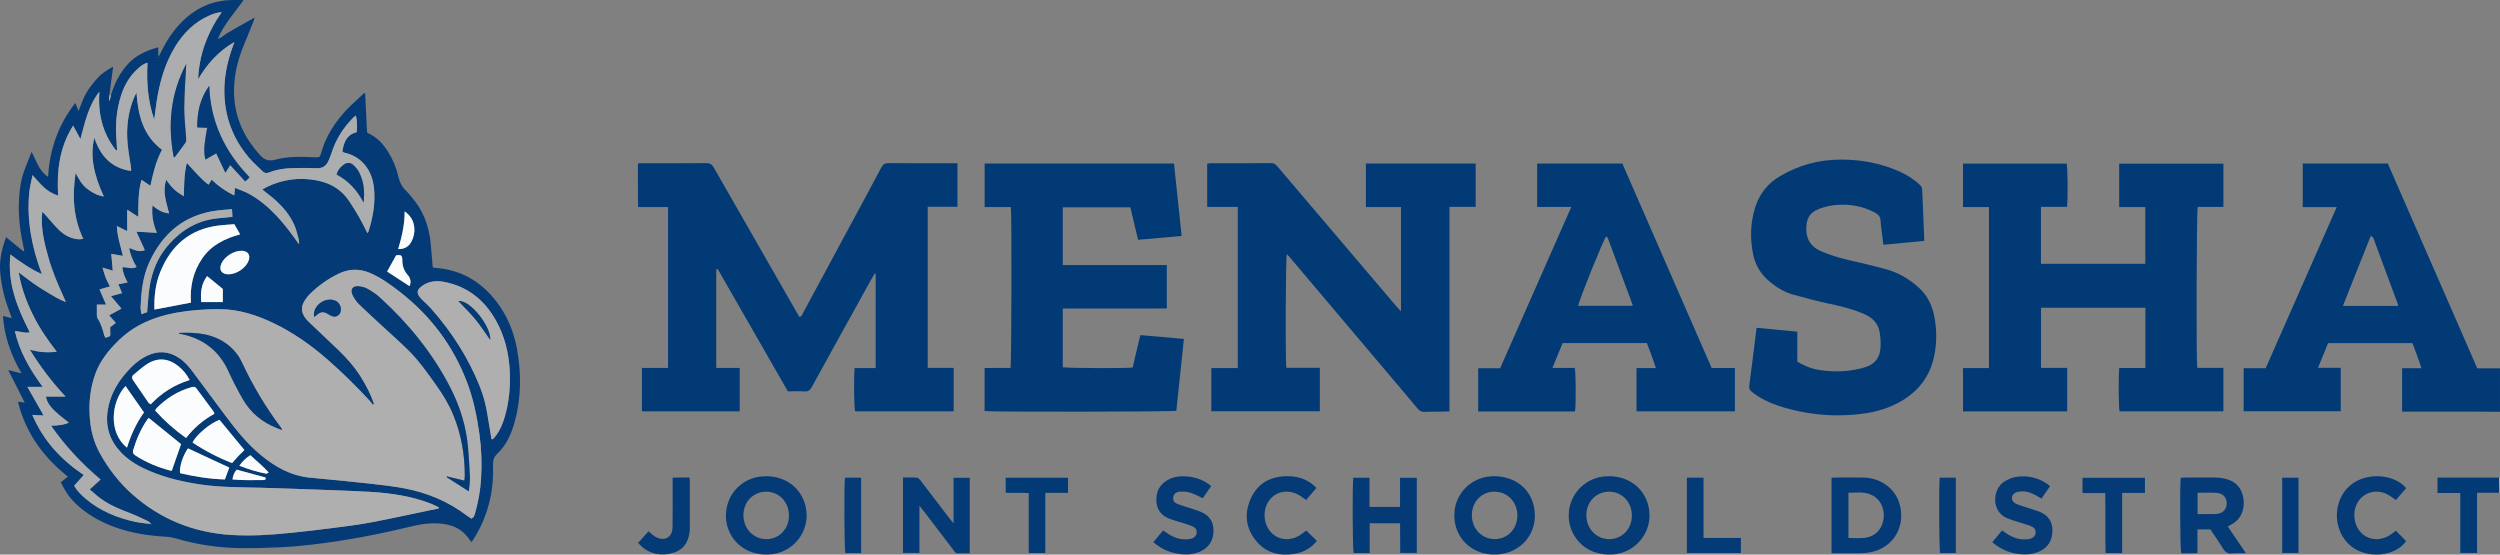 <?xml version="1.0" encoding="UTF-8"?>
<svg id="Layer_1" xmlns="http://www.w3.org/2000/svg" viewBox="0 0 1185.71 263.03">
  <rect x="0" y="0" width="1185.71" height="263.03" fill="#808080" stroke="none"/>
  <defs>
    <style>
      .cls-1 {
        fill: #fbfcfd;
      }

      .cls-2 {
        fill: #043b77;
      }

      .cls-3 {
        fill: #afafb0;
      }

      .cls-4 {
        fill: #fefeff;
      }

      .cls-5 {
        fill: #acadaf;
      }

      .cls-6 {
        fill: #023a76;
      }
    </style>
  </defs>
  <path class="cls-6" d="M1185.71,195.3c-4.08-.03-8.15-.07-12.23-.07-10.48-.01-20.95,0-31.43,0h-2.77v-20.6h9.15c-1.27-4.22-2.84-8-4.22-11.89h-40.04c-1.55,3.8-3.1,7.61-4.77,11.71h10.78v20.61h-46.06v-20.42h10.45c11.2-25.4,22.36-50.71,33.69-76.4h-16.11v-20.68h40.35c14.08,32.22,28.2,64.54,42.43,97.12h10.77v20.63ZM1137.31,145.09c0-.42.04-.58,0-.71-3.87-10.46-7.73-20.92-11.63-31.37-.14-.36-.58-.61-1.2-1.24-4.5,11.27-8.92,22.19-13.27,33.32h26.11Z"/>
  <path class="cls-5" d="M1185.71,233.67l-.2.12s-.21-.1-.21-.1c-.03-2.39-.05-4.79-.08-7.18.16-.01.32-.02.48-.03v7.2Z"/>
  <path class="cls-2" d="M52.59,45.17c1.62-5.42,4.11-10.36,7.91-14.63,3.89-4.36,8.91-6.56,14.56-8.11v3.98c.11.03.23.07.34.1.36-.66.75-1.3,1.07-1.98,2.54-5.3,5.75-10.14,9.94-14.3C93.08,3.63,101.02.06,110.47,0c1.56,0,3.13,0,5.04,0-4.25,6.16-9.24,11.39-12.21,18.36,2.02-.44,3.04-1.87,4.44-2.64,1.4-.76,2.76-1.61,4.14-2.41,1.46-.83,2.92-1.65,4.39-2.47,1.38-.77,2.76-1.54,4.57-2.54-.34,1.02-.5,1.6-.73,2.15-1.62,4-3.28,7.97-4.87,11.98-3.04,7.66-4.73,15.57-4.15,23.87.73,10.48,5.07,19.31,12.05,27.04,2.19,2.42,4.16,3.31,7.57,2.37,5.96-1.64,12.2-1.4,18.36-1.13,2.43.1,2.6.17,3.27-2.14,2.87-9.94,8.78-17.82,16.4-24.58,1.26-1.11,2.45-2.3,3.68-3.44.1-.09.27-.11.75-.29.31,6.27.62,12.43.92,18.58.11.14.18.33.3.39,4.3,1.83,7.3,5.08,9.71,8.95,2.26,3.62,3.89,7.52,4.83,11.68.58,2.56,1.64,4.81,3.57,6.64.75.71,1.37,1.56,2.07,2.33,5.87,6.45,8.9,14.12,9.7,22.73.35,3.73.64,7.47.97,11.34.34.09.7.24,1.07.26,13.33.94,23.37,7.44,30.78,18.29,4.26,6.23,6.85,13.17,8.17,20.56,2.05,11.47,1.96,22.9-1.15,34.2-1.54,5.61-3.86,10.91-8.13,14.99-1.73,1.65-2.24,3.2-2.15,5.53.42,11.4-1.94,22.22-7.51,32.25-.77,1.39-1.67,2.71-2.65,4.27-.46-.54-.84-.89-1.11-1.31-2.87-4.39-7.04-6.58-12.12-7.3-5.32-.75-10.55-.02-15.69,1.23-11.03,2.68-22.12,5-33.34,6.72-9.56,1.46-19.15,2.71-28.83,3.13-6.15.26-12.31.47-18.46.38-10.51-.15-20.84-1.63-30.95-4.67-2.41-.72-5.04-.76-7.58-.96-8.99-.7-17.7-2.52-25.94-6.29-5.2-2.38-9.92-5.47-14.04-9.48-2.84-2.77-4.97-6.01-6.75-9.83,1.01-.82,2.04-1.65,3.31-2.68-11.64-9.32-20.03-20.74-23.65-35.51,1.02.11,1.94.21,3.18.35-2.59-5.1-5.08-10.01-7.81-15.38,2.23.56,4.06,1.01,6.32,1.58-5.01-8.66-8.17-17.51-8.84-27.28,1.36.36,2.62.69,4.21,1.11-.46-1.29-.75-2.18-1.09-3.05-2.32-6.07-3.86-12.31-4.41-18.82-.48-5.73.81-11.08,2.79-16.58,2.79,2.29,5.48,4.5,8.17,6.7l.47-.26c-.16-.8-.31-1.61-.49-2.41-2.18-9.76-2.87-19.57-1.17-29.5.88-5.15,3.16-9.77,5.13-14.98,2.34,4.35,3.47,9.03,7.83,11.86.72-13.05,4.79-24.65,12.91-35.09.34.84.58,1.4.8,1.96.2.51.37,1.02.7,1.92,1.27-3.05,2.15-5.91,3.6-8.44,1.46-2.54,3.36-4.86,5.3-7.08,2-2.29,4.59-3.88,7.54-5.54-.63,4.74-1.21,9.15-1.8,13.55-.07.8-.14,1.59-.21,2.39.14,0,.28.01.43.02.17-.81.33-1.62.5-2.43ZM71.8,248.55c.08.07.17.14.25.2,0-.06,0-.14-.03-.16-.06-.04-.14-.04-.21-.05-.59-.49-1.11-1.14-1.78-1.46-2.81-1.33-5.61-2.71-8.52-3.81-4.81-1.81-9.53-3.75-13.7-6.8-1.78-1.3-3.4-2.82-5.25-4.37,1.84-1.68,3.41-3.1,5.16-4.7-8.99-7.59-16.81-15.92-23.49-25.52,4.17-.1,6.78-.59,8.39-1.49-2.12-1.73-4.37-3.37-6.39-5.26-2.78-2.59-4.12-4.89-4.42-7.07h9.31c-6.45-6.91-11.89-14.03-16.93-22.21,4.45,1.14,8.35,1.48,12.75.92-4.5-5.76-8.38-11.48-11.43-17.73-3.04-6.24-5.45-12.68-6.6-19.92,2.6,1.96,4.83,3.76,7.17,5.39,2.36,1.64,4.81,3.16,7.28,4.63,2.41,1.43,4.8,2.93,7.91,4.09-.51-1.17-.78-1.82-1.07-2.45-2.78-6.02-5.36-12.13-7.17-18.53-1.78-6.31-3.43-12.65-3.16-19.3.03-.82.13-1.65.19-2.47.91.58,1.34,1.24,1.85,1.82,2.07,2.33,4.03,4.76,6.28,6.9,2.47,2.35,5.45,3.91,8.94,4.25.71.07,1.44-.12,2.38-.21-4.81-10.1-5.26-20.3-3.63-31.26,1.59,3.03,3.02,5.59,5.4,7.44,2.33,1.81,4.8,3.24,7.98,3.74-5.12-11.07-6.53-19.69-4.49-27.86,2.9,8.65,8.08,14.4,17.41,15.74,0-.66.05-1.05,0-1.43-.55-3.87-1.3-7.72-1.65-11.6-.66-7.33.14-14.52,2.91-21.4.37-.92.87-1.79,1.32-2.68.76,10.6,3.08,20.26,12.11,27.08-2.89,5.36-4.2,11.11-5.52,17.07-1.48-1-2.75-1.85-4.22-2.84-1.65,5.89-1.45,11.55-1.53,17.57-1.8-1.16-3.28-2.12-5.24-3.39v10.16c-1.78-.87-3.16-1.55-4.91-2.41.19,5.12,1.8,9.53,2.87,14.17-1.94-.35-3.62-.64-5.52-.98.25,2.84.47,5.27.71,7.99-1.59-.48-2.97-.9-4.85-1.48.58,1.93.93,3.38,1.47,4.76.54,1.38,1.28,2.68,2.03,4.19-1.73.5-3.29.96-4.92,1.43,1.03,2.4,1.99,4.63,3.1,7.19h-4.39c0,1.87-.02,3.54.02,5.2.01.46.11.98.35,1.35,1.64,2.44,2.4,5.2,3.14,7.99.11.42.41.8.6,1.16,2.42-.66,2.41-.66,2.23-2.87-.06-.71,0-1.43,0-2.14.82-.62,1.62-1.23,2.65-2.01-1.14-1.3-2.16-2.46-3.15-3.6,1.9-1.05,3.7-2.03,5.82-3.2-1.79-2.14-3.35-3.98-4.95-5.89,1.85-.52,3.49-.97,5.24-1.46-.64-1.52-1.15-2.74-1.75-4.18,1.52-.31,2.86-.58,4.38-.89-1.3-2.42-2.3-4.63-2.45-7.19,2.3-.22,4.48,1.18,6.71-.16-1.71-2.81-2.99-5.63-3.5-9.03,2.58,1.02,4.81,2.17,7.42,1.07-1.33-2.91-2.58-5.64-4-8.75,3.46.19,6.42.35,9.72.53-1.85-4.3-2.55-8.38-2.09-13.01,2.44,2.21,4.99,3.51,7.88,3.8-.67-2.72-1.47-5.29-1.91-7.92-.44-2.6-.33-5.25.52-8.06,2.23,3.3,4.72,5.89,8.43,7.82.03-5.51.09-10.6,1.38-15.8,1.87,2.05,3.44,3.85,5.1,5.57,1.63,1.68,3.24,3.4,5.21,4.79.54-.91.94-1.57,1.43-2.4,3.21,3.12,6.74,5.51,10.73,7.51.13-1.26.24-2.25.38-3.61,2.41,1.01,4.63,1.72,6.63,2.82,10.04,5.57,16.98,14.32,23.71,23.93,0-.99.1-1.46-.02-1.87-.7-2.45-1.19-4.99-2.22-7.3-2.88-6.46-7.84-11.2-13.4-15.38-.54-.41-1.06-.84-1.73-1.38.76-.46,1.27-.83,1.83-1.11,7.65-3.75,15.68-4.86,24.03-3.25,6.47,1.25,11.8,4.39,15.45,10.02,1.56,2.41,3.13,4.83,4.55,7.32,1.42,2.49,2.65,5.08,3.99,7.69.18-.26.35-.44.42-.65,2.18-6.76,3.39-13.66,2.66-20.77-.89-8.59-5.93-15.07-14.3-16.83-.2-.04-.37-.26-.67-.48.59-4.35,2.02-8.04,6.79-9.18.3-3.71.12-6.39-.54-7.89-.49.46-.96.87-1.4,1.32-4.54,4.65-7.92,10-9.92,16.21-.46,1.44-1.01,2.86-1.66,4.23-1.05,2.23-2.76,3.32-5.35,3.23-3.99-.14-8-.16-11.99-.02-3.6.13-7.19.62-10.55,1.99-1.42.58-2.42.36-3.43-.66-2.08-2.1-4.34-4.04-6.25-6.28-7.57-8.91-11.49-19.26-11.7-30.96-.13-7.44,1.41-14.59,3.92-21.56.28-.79.57-1.57.85-2.36-7.5,4.32-12.95,10.4-17.2,17.68.48-11.66,4.36-22.09,11.21-31.89-2.45.26-4.24.91-5.98,1.68-6.97,3.09-12.11,8.21-16.06,14.62-5.04,8.18-7.48,17.24-8.93,26.62-.21,1.34-.34,2.69-.52,4.04-.17,1.33-.36,2.67-.54,4-3.04-8.71-3.69-17.64-3.18-26.92-1.98.5-3.23,1.61-4.47,2.7-3.82,3.37-6.33,7.61-7.92,12.38-2.41,7.23-2.98,14.67-2.29,22.24.12,1.37.16,2.74.23,4.11l-.54.06c-6.42-8.11-8.59-17.47-7.84-27.77-5.24,6.6-6.8,14.54-9,22.47-1.1-2.03-2.19-4.06-3.45-6.39-6.52,10.34-7.8,21.43-7.13,33.23-2.73-.89-4.9-2.22-6.76-3.95-1.82-1.69-3.41-3.63-5.38-5.76-.57,2.99-1.3,5.7-1.56,8.44-1.24,13.29,1.32,26.02,6.02,38.5-5.33-2.37-10-5.6-14.95-9.3-1.52,13.75,3.32,25.39,9.2,36.9-2.47.57-4.65-.53-7.07-.55,2.25,9.82,7.1,18.15,13.2,26.43h-7.26c2.7,4.76,5.17,9.1,7.71,13.58-1.73-.1-3.34-.19-5.39-.31,5.24,12.26,13.59,21.24,24.4,28.52-1.6,1.79-3.06,3.43-4.55,5.1,1.41,2.46,3.33,4.36,5.41,6.12,6.88,5.83,14.96,9.13,23.67,11.01,2.48.53,5.03.69,7.56,1.02ZM177.38,191.51c-.17.17-.35.33-.52.5-.49-.62-.93-1.28-1.47-1.86-6.39-6.95-13.11-13.56-20.23-19.77-7.75-6.75-16.09-12.63-25.38-17.09-8.22-3.95-16.82-6.68-26.01-6.66-6.78.02-13.56.5-20.26,1.71-10.37,1.87-19.76,5.78-27.4,13.27-4.72,4.63-8.8,9.71-11.02,16.06-2.42,6.91-3.08,14.03-2.43,21.26.5,5.6,1.9,11.01,4.66,15.98,4.11,7.4,9.21,14.04,15.56,19.65,13.29,11.74,28.9,18.01,46.54,19.15,9.51.62,19.01,0,28.48-.98,6.51-.68,13.01-1.41,19.5-2.25,6.25-.81,12.52-1.58,18.71-2.74,9.33-1.75,18.61-3.83,27.91-5.76,1.35-.28,2.69-.55,4.04-.82,0-.18.02-.36.03-.54-1.2-.57-2.38-1.2-3.61-1.69-9.33-3.65-19.12-5.04-29.03-5.65-7.33-.45-14.68-.67-22.03-.94-9.9-.36-19.8-.73-29.71-1-9.5-.26-19.02-.15-28.46-1.53-8.16-1.2-16.16-3.04-23.81-6.21-5.21-2.16-10.09-4.88-14.03-9-5.29-5.54-7.48-12.11-6.36-19.76,1.03-6.96,4.26-12.84,8.79-18.06,2.84-3.27,6.01-6.2,10-8.09,5.2-2.47,10.2-2.12,15.01,1.04,2.65,1.74,4.7,4.06,6.56,6.59,5.28,7.13,10.57,14.25,15.89,21.35,4.9,6.53,10.03,12.86,16.35,18.11,6.89,5.72,14.45,9.95,23.59,10.79,9.46.87,18.91,1.8,28.35,2.83,5.39.59,10.79,1.21,16.12,2.21,10.91,2.05,20.94,6.25,29.83,13.01.68.52,1.43.93,2.06,1.35,1.35-.72,1.52-1.89,1.82-2.93,1.47-5.24,2.41-10.6,2.74-16.01.44-7.1.2-14.2-.8-21.27-1.17-8.32-2.85-16.52-5.83-24.4-6.63-17.48-17.48-31.84-32.28-43.23-4.37-3.36-8.82-6.63-13.98-8.75-4.94-2.03-9.83-1.9-14.62.42-5.07,2.46-9.64,5.67-13.65,9.64-.84.84-1.61,1.79-2.26,2.78-2.21,3.33-2.02,6.12.55,9.2.36.43.73.85,1.14,1.23,4.63,4.41,9.28,8.79,13.91,13.21,4.12,3.93,7.87,8.18,10.88,13.03,2.49,4,4.65,8.16,6.16,12.63ZM233.1,208.17c.2.07.39.14.59.21.6-.7,1.26-1.37,1.8-2.12,1.78-2.5,2.91-5.31,3.8-8.23,2.18-7.19,2.81-14.55,2.47-22.02-.4-8.58-2.42-16.73-6.68-24.24-5.49-9.69-13.52-16.03-24.63-18.11-3.39-.64-6.69-.32-9.7,1.58-3.3,2.08-3.51,3.88-.77,6.67,1.63,1.65,3.38,3.18,4.91,4.92,9.5,10.84,17.17,22.82,22.58,36.22,1.77,4.39,2.98,8.92,3.71,13.59.6,3.85,1.28,7.69,1.92,11.53ZM90.56,143.52c-.51-7.55,1.02-14.52,5.24-20.8,4.33-6.43,10.81-9.59,18.1-11.58-.99-1.72-1.81-3.15-2.75-4.8-2.51.2-5.05.31-7.58.63-13.62,1.74-22.5,9.53-27.53,21.95-2.3,5.68-2.99,11.7-2.8,17.9,5.78-1.1,11.39-2.18,17.32-3.31ZM101.69,196.24c-.2-.58-.23-.84-.37-1.02-2.71-3.65-5.45-7.28-8.13-10.95-.72-.99-1.49-.88-2.5-.6-6.37,1.81-11.77,5.22-16.41,9.89-.26.27-.42.64-.72,1.12,4.39,4.9,9.22,9.2,14.69,13.06,3.76-4.89,8.19-8.6,13.43-11.5ZM70.59,198.25c-.14.12-.42.29-.59.53-3.13,4.5-5.28,9.46-6.83,14.7-.37,1.24.1,1.89,1.09,2.55,5.13,3.37,10.74,5.6,16.64,7.19.22.06.46,0,.59,0,1.48-4.24,2.94-8.42,4.4-12.58-4.97-4.03-10.09-8.18-15.29-12.4ZM89.94,180.23c-1.47-2.87-3.29-4.92-5.48-6.67-4.45-3.55-9.37-4.09-14.26-1.18-2.44,1.45-4.54,3.49-6.78,5.28-1,.8-.96,1.71-.26,2.72,2.44,3.55,4.85,7.12,7.3,10.66.2.29.6.44,1.02.74,5.1-5.39,11.09-9.22,18.46-11.55ZM110.08,219.63c1.06-1.2,1.97-2.29,2.95-3.32.95-1.01,1.97-1.96,2.89-2.88-4.08-4.94-7.96-9.65-11.83-14.33-4.5,1.67-11.23,7.31-12.74,10.8,5.84,3.91,12.08,7.14,18.73,9.73ZM69.78,148.05c.35-3.88.53-7.62,1.06-11.31,1.12-7.82,3.95-14.9,9.3-20.9,6.08-6.83,13.44-11.2,22.62-12.25,2.44-.28,4.88-.49,7.49-.75-.07-1.2-.14-2.27-.22-3.64-2.38.21-4.52.34-6.64.6-15.63,1.87-26.16,10.59-32.58,24.59-3.11,6.79-3.86,14.11-4.11,21.49-.03.97.23,1.95.38,3.12,1.18-.41,1.99-.7,2.7-.95ZM60.23,212.31c1.91-6.2,4.52-11.79,8.05-16.71-3.02-4.33-5.88-8.43-8.74-12.52-6.93,7.46-8.22,22.17.69,29.23ZM85.38,224.4c6.98,1.66,14.08,2.79,21.3,2.99.75-2.07,1.42-3.91,2.05-5.63-6.66-3.09-13.12-6.1-19.57-9.1-2.4,3.36-4.11,8.58-3.78,11.74ZM108.38,130.1c3.83,0,8.33-3.07,9.55-6.53.91-2.6-.31-4.45-3.06-4.62-3.72-.23-8.4,2.65-9.87,6.08-1.29,2.98.1,5.06,3.38,5.07ZM98.25,130.96c-2.83,3.66-3.2,7.86-2.81,12.3h10.24v-6.2c-2.4-1.97-4.79-3.92-7.43-6.09ZM191.91,100.24c.05,6.46-1.4,12.11-3.05,17.9,3.02.06,4.99-1.19,6.25-3.54,1.11-2.07,1.61-4.33,1.37-6.68-.3-3.04-1.61-5.54-4.58-7.68ZM194.26,135.73c.92-2.29.33-3.91-.95-5.38-1.71-1.95-2.48-4.21-2.49-6.8-.01-2.48-.54-2.84-2.95-2.44-1.45,2.61-2.86,5.15-4.27,7.68,3.52,2.29,6.98,4.54,10.66,6.93ZM113.51,220.89c4.49,1.71,8.57,3,12.81,3.76.22.04.49-.24,1.11-.58-2.78-3.07-5.84-5.44-8.67-8.2-2.1,1.31-3.65,2.81-5.25,5.01ZM126.11,227.21c-.12-.35-.15-.72-.28-.76-4.49-1.25-8.99-2.47-13.55-3.7-1.15,1.29-1.77,2.75-2.02,4.65,5.03.46,9.93.33,14.83.27.33,0,.66-.29,1.02-.46ZM74.97,27.01s-.11.09-.12.14c0,.05.06.1.09.15.04-.05.11-.09.12-.14,0-.05-.06-.1-.09-.15Z"/>
  <path class="cls-6" d="M339.71,174.51h11.12v20.57h-46.38v-20.58h12.41v-76.29h-14.2c-.2-6.94-.03-13.68-.1-20.73.89-.02,1.65-.06,2.42-.06,10,0,20,.04,29.99-.05,1.75-.02,2.69.55,3.55,2.06,13.07,22.9,26.2,45.76,39.31,68.63.43.75.87,1.5,1.33,2.27,1.19-.25,1.35-1.22,1.73-1.93,7.21-13.35,14.4-26.72,21.6-40.08,5.19-9.63,10.41-19.25,15.54-28.92.76-1.43,1.59-2.04,3.3-2.03,10.16.09,20.31.05,30.47.05h2.31v20.65h-14.11v76.39h12.31v20.62h-46.72c-.52-1.72-.7-14.69-.26-20.5h9.99v-44.72c-.13-.06-.26-.12-.39-.19-.43.7-.88,1.38-1.28,2.09-9.56,17.26-19.13,34.51-28.63,51.8-.84,1.52-1.73,2.2-3.51,2.09-2.55-.16-5.11-.04-7.83-.04-11.11-19.36-22.22-38.72-33.31-58.06-.34.15-.42.17-.48.21-.07.04-.18.09-.18.13,0,15.42,0,30.84,0,46.61Z"/>
  <path class="cls-6" d="M1054.52,195.1h-49.23c-.47-1.66-.61-16.44-.15-20.57h12.39v-28.57h-49.51v28.5h12.4v20.67h-49.39v-20.56h12.3v-76.36h-12.31v-20.63h49.14c.5,1.63.68,15.47.23,20.52h-12.4v27h49.49v-26.89h-12.39v-20.6h49.43v20.53h-12.17c-.56,1.84-.76,72.28-.24,76.33h12.41v20.64Z"/>
  <path class="cls-6" d="M574.52,195.06v-20.49h12.54v-76.42h-14.51v-20.49c.5-.08,1.02-.23,1.54-.23,9.6-.01,19.2.04,28.79-.06,1.68-.02,2.42.91,3.3,1.94,15.69,18.46,31.38,36.92,47.08,55.37,3.11,3.66,6.21,7.31,9.32,10.96.49.58,1.05,1.1,1.89,1.99v-49.43h-16.65v-20.63h52.06v20.55h-12.43v97c-1.63.04-3.04.1-4.45.12-2.4.04-4.8-.03-7.2.11-1.51.09-2.49-.4-3.46-1.57-6.4-7.68-12.88-15.29-19.33-22.92-13.63-16.12-27.25-32.24-40.88-48.36-.55-.65-1.14-1.28-1.8-2.01-.59,1.82-.76,50.58-.23,53.94h15.89v20.62h-51.47Z"/>
  <path class="cls-6" d="M466.98,194.94v-20.37c4.1-.13,8.22.02,12.28-.08.49-1.82.65-72.39.17-76.27h-12.43v-20.65h89.81c1.21,11.43,2.4,22.76,3.62,34.33-6.93.62-13.67,1.22-20.67,1.84-1.22-5.14-2.42-10.23-3.65-15.42h-32.06v27.41h49.34v20.57c-8.11.09-16.31.03-24.5.04-8.23.01-16.46,0-24.85,0v27.83c1.69.45,29.8.58,33.16.14,1.19-5.03,2.4-10.13,3.63-15.37,3.54.3,6.95.58,10.35.88,3.33.29,6.67.61,10.32.94-1.2,11.46-2.39,22.79-3.58,34.08-1.8.48-88.15.58-90.95.11Z"/>
  <path class="cls-6" d="M745.23,98.15h-16.18v-20.58h40.4c14.11,32.29,28.22,64.6,42.37,96.98h11.02v20.54h-46.68v-20.51h9.18c-1.29-4.25-2.81-8.05-4.25-11.88h-39.96c-1.56,3.8-3.14,7.66-4.84,11.8h10.57c.57,1.88.64,18.32.12,20.64h-45.9v-20.49h10.41c11.19-25.38,22.35-50.68,33.74-76.5ZM774.21,145.05c.04-.28.13-.45.08-.57-3.87-10.46-7.75-20.92-11.66-31.37-.14-.38-.53-.68-.82-1.04-1.25,1.35-12.98,30.49-13.3,32.97h25.7Z"/>
  <path class="cls-6" d="M833.1,155.46c6.61.63,12.96,1.23,19.33,1.83v14.25c3.16,1.89,6.61,3.33,10.33,3.92,6.7,1.07,13.38.9,19.99-.77.62-.16,1.23-.35,1.84-.53,4.33-1.25,6.79-4.24,7.24-8.59.27-2.66.11-5.44-.35-8.08-.68-3.85-3.09-6.59-6.67-8.23-5.63-2.58-11.59-4-17.62-5.3-5.69-1.24-11.33-2.7-16.93-4.29-4.28-1.22-8-3.56-11.37-6.47-3.89-3.36-6.39-7.52-7.41-12.55-1.53-7.5-1.32-14.93.96-22.26,2.04-6.54,6.07-11.52,12-14.97,8.83-5.15,18.33-7.71,28.56-7.73,9.48-.02,18.6,1.6,27.3,5.39,3.69,1.61,7.09,3.67,10.06,6.42.73.67,1.26,1.33,1.3,2.42.28,7.59.62,15.17.94,22.75.02.47,0,.93,0,1.59-6.48.61-12.81,1.21-19.34,1.83-.26-2.01-.52-3.89-.74-5.78-.23-1.9-.52-3.81-.61-5.72-.08-1.82-.97-2.83-2.52-3.68-5.81-3.17-12.04-4.24-18.53-3.7-2.67.22-5.39.84-7.9,1.77-5.16,1.9-6.28,5.39-6.27,9.7,0,4.82,2.21,8.34,6.77,10.35,5.59,2.47,11.45,3.95,17.39,5.26,4.6,1.02,9.17,2.17,13.71,3.41,5.88,1.62,11,4.66,15.52,8.74,3.89,3.52,6.11,7.95,7.19,12.99,1.41,6.65,1.44,13.33-.04,19.98-2.09,9.36-7.49,16.27-15.77,20.99-5.42,3.09-11.29,4.9-17.42,5.73-13.84,1.88-27.42.64-40.7-3.72-4.43-1.46-8.53-3.56-12.27-6.39-1.14-.86-1.61-1.76-1.41-3.22.94-6.96,1.79-13.94,2.67-20.91.26-2.05.51-4.1.8-6.44Z"/>
  <path class="cls-2" d="M452.26,248.26v-21.64h7.68v35.8c-1.94,0-3.84-.03-5.73.01-1.11.03-1.47-.84-1.98-1.51-4.76-6.22-9.49-12.45-14.24-18.68-.51-.67-1.06-1.31-1.91-2.36v22.37h-7.81v-35.77c2.23,0,4.44-.11,6.63.07.62.05,1.29.82,1.75,1.4,4.63,6.02,9.21,12.06,13.82,18.1.46.6.96,1.18,1.81,2.21Z"/>
  <path class="cls-2" d="M1056.59,249.68c2.81,4.14,5.57,8.2,8.64,12.72-2.47,0-4.5-.14-6.5.07-2.11.22-3.34-.56-4.42-2.35-1.85-3.08-3.96-5.99-6-9.05h-6.09v11.25c-2.7.23-5.22.04-7.7.12-.53-1.75-.72-31.33-.24-35.8.58-.05,1.18-.15,1.79-.15,5.03-.01,10.07-.03,15.1.01,1.19.01,2.39.16,3.56.4,5.48,1.12,8.61,4.4,9.34,9.8.58,4.3-.76,9.55-6.07,12.23-.42.21-.83.45-1.4.76ZM1042.28,233.71v10.09c3.01,0,5.87.09,8.72-.03,3.09-.13,5.04-2.12,5.09-4.93.05-2.87-1.75-4.89-4.89-5.09-2.92-.19-5.86-.04-8.91-.04Z"/>
  <path class="cls-2" d="M708.58,225.85c9.82.03,17.29,5.79,19.01,14.77,2.37,12.36-6.53,21.69-17.26,22.34-3.32.2-6.54-.22-9.61-1.55-6.58-2.85-11.64-9.6-10.88-18.78.62-7.55,6.12-14.13,13.66-16.11.77-.2,1.56-.38,2.34-.48,1.03-.12,2.07-.15,2.73-.19ZM698.08,244.47c.04,6.36,4.82,11.27,10.93,11.22,6.13-.05,10.73-4.98,10.65-11.43-.08-6.35-4.86-11.14-11.05-11.07-6.03.07-10.57,4.93-10.53,11.28Z"/>
  <path class="cls-2" d="M363.31,225.85c9.44.02,16.75,5.65,18.78,14.29,2.69,11.51-5.86,22.52-17.67,22.85-5.25.15-9.96-1.16-13.96-4.65-5.56-4.86-7.59-12.73-5.17-19.9,2.35-6.98,8.75-11.95,16.08-12.48.72-.05,1.44-.07,1.96-.1ZM374.19,244.6c.04-6.41-4.6-11.35-10.71-11.4-6.19-.04-10.89,4.79-10.88,11.19,0,6.33,4.78,11.31,10.86,11.31,6.06,0,10.69-4.79,10.73-11.1Z"/>
  <path class="cls-2" d="M763.06,225.85c9.41,0,16.74,5.6,18.78,14.24,2.73,11.5-5.8,22.55-17.6,22.9-4.89.14-9.36-.95-13.24-4-5.98-4.71-8.39-12.67-6.14-20.05,2.23-7.28,8.82-12.49,16.45-12.99.64-.04,1.28-.06,1.75-.09ZM773.97,244.6c.04-6.41-4.6-11.36-10.71-11.4-6.19-.04-10.89,4.79-10.88,11.19,0,6.33,4.78,11.3,10.86,11.31,6.06,0,10.69-4.79,10.73-11.1Z"/>
  <path class="cls-2" d="M868.66,262.42v-35.83c.71-.04,1.33-.11,1.94-.11,4.39,0,8.79-.07,13.18.01,7.76.14,14.5,4.74,16.86,11.62,3.64,10.61-2.02,21.75-13.84,23.89-1.48.27-3.01.38-4.52.4-4.46.05-8.93.02-13.62.02ZM876.69,255.15c2.59,0,5.07.21,7.5-.04,5.05-.52,8.47-4.01,9.15-9,.7-5.12-1.76-9.78-6.16-11.59-3.44-1.41-7-.81-10.49-.83v21.45Z"/>
  <path class="cls-2" d="M641.84,226.58h7.69v13.85h14.48v-13.82h7.96v35.63h-7.86c-.12-4.57.02-9.24-.08-14.05h-14.4v14.11h-7.62c-.49-1.61-.66-31.96-.16-35.71Z"/>
  <path class="cls-2" d="M972.2,230.73c-1.25,1.81-2.55,3.7-3.96,5.76-.78-.47-1.43-.88-2.1-1.25-2.11-1.17-4.3-2.18-6.77-2.18-1.09,0-2.27.1-3.26.52-2.36,1-2.57,3.83-.36,5.1,1.36.78,2.95,1.18,4.46,1.69,2.42.82,4.91,1.44,7.26,2.41,3.93,1.63,6.02,4.66,5.96,8.97-.06,4.35-1.89,7.7-5.9,9.66-2.11,1.03-4.38,1.48-6.72,1.52-5.91.1-11.13-1.7-15.92-5.78,1.56-1.87,3.06-3.66,4.65-5.57.85.58,1.55,1.07,2.27,1.54,2.73,1.81,5.69,2.88,9.02,2.68.48-.03.96-.03,1.43-.12,1.84-.35,2.99-1.38,3.18-2.8.21-1.57-.41-2.62-2.39-3.41-1.85-.74-3.79-1.22-5.69-1.84-1.74-.57-3.5-1.09-5.21-1.76-7.92-3.08-7.21-13.87-1.59-17.44,1.71-1.09,3.73-1.97,5.72-2.27,5.5-.82,10.64.41,15.21,3.69.19.14.36.32.52.49.05.05.07.14.2.38Z"/>
  <path class="cls-2" d="M570.48,236.29c-2.27-1.02-4.17-2.11-6.21-2.71-1.56-.46-3.31-.47-4.95-.35-1.67.12-2.65,1.18-2.84,2.47-.24,1.59.28,2.63,2.05,3.35,1.77.72,3.64,1.18,5.45,1.79,1.96.66,3.97,1.23,5.86,2.05,3.72,1.63,5.7,4.57,5.7,8.65,0,4.23-1.65,7.61-5.51,9.66-2.99,1.59-6.24,1.96-9.55,1.66-4.98-.44-9.44-2.18-13.48-5.73,1.57-1.87,3.07-3.67,4.65-5.55,1,.67,1.84,1.25,2.7,1.8,2.7,1.74,5.63,2.63,8.86,2.4.63-.05,1.28-.12,1.88-.31,1.56-.5,2.41-1.54,2.49-2.88.09-1.51-.76-2.43-2.01-2.96-1.47-.62-3-1.08-4.52-1.57-2.2-.71-4.46-1.26-6.6-2.11-3.77-1.49-5.86-4.32-6-8.43-.14-4.16,1.4-7.48,5.03-9.68,3.16-1.92,6.65-2.18,10.2-1.79,3.96.43,7.57,1.79,10.75,4.5-1.38,1.99-2.68,3.88-3.96,5.72Z"/>
  <path class="cls-2" d="M619.54,251.62c1.76,1.72,3.36,3.28,5.06,4.94-2.81,3.31-6.26,5.45-10.54,6.12-7.08,1.11-13.48-.3-18.22-6.03-5.12-6.19-5.84-13.26-2.5-20.45,3.33-7.18,9.43-10.34,17.24-10.35,5.25,0,9.89,1.53,13.79,5.56-1.62,1.89-3.21,3.75-4.91,5.74-.7-.5-1.32-.95-1.95-1.4-1.91-1.39-4-2.34-6.38-2.53-7.4-.58-12.22,5.96-11.25,12.82,1.23,8.78,10.08,12.47,17.35,7.33.78-.55,1.52-1.16,2.3-1.75Z"/>
  <path class="cls-2" d="M1141.19,231.51c-1.63,1.88-3.2,3.68-4.89,5.63-.68-.49-1.3-.93-1.92-1.38-1.91-1.39-3.99-2.36-6.37-2.54-7.46-.59-12.32,6.01-11.25,13.03,1.27,8.41,9.8,12.12,16.9,7.42.93-.61,1.79-1.33,2.67-1.99,1.63,1.66,3.23,3.3,4.85,4.95-5.06,7.39-18.5,8.62-26.14,2.4-8.07-6.58-9-19.45-2.01-27.25,7.47-8.34,22.26-7.36,28.16-.27Z"/>
  <path class="cls-2" d="M1017.31,226.6v7.18h-10.81v28.52h-7.88c-.2-9.36,0-18.75-.12-28.45h-10.8v-7.25h29.61Z"/>
  <path class="cls-6" d="M476.99,226.59h29.56v7.16h-10.78v28.53h-7.6s-.11-.08-.16-.14c-.05-.06-.11-.13-.11-.2,0-9.27,0-18.53,0-28.08-3.7-.26-7.26.02-10.91-.17v-7.1Z"/>
  <path class="cls-6" d="M1185.23,226.51c.03,2.39.05,4.79.08,7.18-3.42,0-6.84,0-10.48,0v28.57h-7.97v-28.45h-10.8v-7.3h29.17Z"/>
  <path class="cls-2" d="M800.06,226.56h7.89c.05,3.15.02,6.31.02,9.47,0,3.11,0,6.23,0,9.34v9.75h17.71v7.15h-25.63v-35.71Z"/>
  <path class="cls-2" d="M302.64,257.5c1.68-1.87,3.26-3.64,4.93-5.5.64.55,1.15,1.02,1.69,1.45.5.4,1,.8,1.56,1.11,4.25,2.44,8.06.4,8.16-4.47.11-5.67.03-11.34.04-17.01,0-2.07,0-4.14,0-6.54,2.67-.13,5.25-.06,7.99-.04.06.72.17,1.32.17,1.93.01,7.19.01,14.38,0,21.57,0,.96-.02,1.93-.17,2.87-.88,5.53-4.07,8.86-9.65,9.8-5.75.97-10.72-.54-14.7-5.17Z"/>
  <path class="cls-2" d="M400.75,226.56h7.67v35.75c-2.58,0-5.04,0-7.49,0-.48-1.66-.65-31.68-.18-35.75Z"/>
  <path class="cls-2" d="M919.97,226.56h7.65v35.76h-7.46c-.47-1.71-.64-31.42-.19-35.76Z"/>
  <path class="cls-2" d="M1090.15,226.57v35.69h-7.74v-35.69h7.74Z"/>
  <path class="cls-5" d="M52.59,45.17c-.17.81-.33,1.62-.5,2.43-.14,0-.28-.01-.43-.02.07-.8.14-1.59.21-2.39.24,0,.48-.01.72-.02Z"/>
  <path class="cls-3" d="M177.38,191.51c-1.51-4.47-3.67-8.63-6.16-12.63-3.02-4.85-6.77-9.1-10.88-13.03-4.62-4.42-9.27-8.8-13.91-13.21-.4-.38-.78-.81-1.14-1.23-2.57-3.09-2.76-5.87-.55-9.2.66-.99,1.42-1.94,2.26-2.78,4-3.98,8.57-7.19,13.65-9.64,4.79-2.32,9.68-2.44,14.62-.42,5.16,2.12,9.61,5.39,13.98,8.75,14.8,11.39,25.66,25.75,32.28,43.23,2.98,7.87,4.66,16.07,5.83,24.4,1,7.07,1.24,14.17.8,21.27-.33,5.42-1.27,10.77-2.74,16.01-.29,1.05-.46,2.22-1.82,2.93-.63-.41-1.39-.83-2.06-1.35-8.89-6.75-18.92-10.96-29.83-13.01-5.32-1-10.73-1.62-16.12-2.21-9.44-1.03-18.89-1.96-28.35-2.83-9.15-.85-16.7-5.07-23.59-10.79-6.33-5.25-11.46-11.58-16.35-18.11-5.32-7.1-10.61-14.22-15.89-21.35-1.87-2.52-3.92-4.85-6.56-6.59-4.81-3.16-9.81-3.51-15.01-1.04-3.99,1.89-7.15,4.82-10,8.09-4.53,5.22-7.77,11.1-8.79,18.06-1.13,7.65,1.07,14.22,6.36,19.76,3.93,4.12,8.82,6.84,14.03,9,7.65,3.17,15.65,5.02,23.81,6.21,9.44,1.38,18.96,1.28,28.46,1.53,9.9.27,19.8.63,29.71,1,7.34.27,14.69.49,22.03.94,9.91.6,19.7,1.99,29.03,5.65,1.24.48,2.41,1.12,3.61,1.69,0,.18-.02.36-.03.54-1.35.27-2.69.54-4.04.82-9.3,1.94-18.57,4.01-27.91,5.76-6.19,1.16-12.46,1.93-18.71,2.74-6.49.84-12.99,1.58-19.5,2.25-9.47.98-18.97,1.59-28.48.98-17.64-1.15-33.25-7.42-46.54-19.15-6.35-5.61-11.45-12.25-15.56-19.65-2.76-4.97-4.16-10.38-4.66-15.98-.65-7.23.01-14.35,2.43-21.26,2.22-6.35,6.3-11.43,11.02-16.06,7.64-7.49,17.03-11.4,27.4-13.27,6.7-1.21,13.48-1.69,20.26-1.71,9.19-.02,17.79,2.71,26.01,6.66,9.29,4.46,17.63,10.34,25.38,17.09,7.12,6.2,13.84,12.82,20.23,19.77.53.58.98,1.24,1.47,1.86.17-.17.35-.33.52-.5ZM222.38,233.05c.2-2.48.57-4.6.5-6.71-.14-4.38-.49-8.76-.81-13.14-.77-10.42-3.77-20.21-8.53-29.47-8.35-16.25-19.73-30.17-33.15-42.46-1.81-1.65-3.9-3.05-6.03-4.28-1.27-.73-2.84-1.11-4.32-1.23-2.78-.24-4.01,1.56-2.79,4.13.74,1.56,1.76,3.08,2.98,4.29,3.59,3.53,7.34,6.89,11.03,10.31,4.1,3.8,8.28,7.51,12.28,11.41,5.16,5.05,9.28,10.97,13.45,16.83,3.11,4.37,5.89,8.93,7.95,13.9,3.85,9.28,5.5,18.97,5.52,28.97,0,.74-.13,1.49-.21,2.35-2.96-.72-5.61-1.37-8.26-2.02-.04.13-.08.25-.13.38,3.38,2.16,6.77,4.32,10.53,6.73ZM84.76,157.9c.12.19.15.3.21.32.15.06.31.08.46.11,10.72,2.05,18.44,7.88,22.99,17.92,2.01,4.43,4.28,8.75,6.68,12.98,3.73,6.55,9.29,11.09,16.3,13.84.7.28,1.41.52,2.38.88-.24-.56-.29-.8-.43-.98-7.32-9.74-13.53-20.14-18.67-31.19-1.53-3.29-3.81-6.09-6.72-8.32-6.89-5.28-14.88-5.93-23.21-5.55ZM148.98,150.38c.49-.38.79-.6,1.07-.84,2.15-1.85,3.38-1.93,5.77-.43.66.42,1.39.82,2.15.99,1.53.34,2.93-.51,3.45-1.91.83-2.26-.35-4.83-2.62-5.69-3.1-1.17-7.04.3-8.92,3.35-.8,1.3-1.21,2.68-.9,4.54Z"/>
  <path class="cls-5" d="M71.8,248.55c-2.52-.33-5.08-.48-7.56-1.02-8.71-1.88-16.79-5.18-23.67-11.01-2.07-1.76-3.99-3.66-5.41-6.12,1.49-1.67,2.95-3.3,4.55-5.1-10.81-7.28-19.16-16.26-24.4-28.52,2.05.12,3.66.21,5.39.31-2.54-4.48-5.01-8.82-7.71-13.58h7.26c-6.1-8.29-10.95-16.62-13.2-26.43,2.42.02,4.61,1.12,7.07.55-5.87-11.52-10.71-23.16-9.2-36.9,4.95,3.7,9.62,6.93,14.95,9.3-4.7-12.49-7.26-25.22-6.02-38.5.26-2.75.99-5.45,1.56-8.44,1.97,2.13,3.57,4.06,5.38,5.76,1.86,1.73,4.02,3.06,6.76,3.95-.67-11.8.61-22.9,7.13-33.23,1.26,2.33,2.35,4.36,3.45,6.39,2.19-7.93,3.76-15.87,9-22.47-.75,10.31,1.43,19.66,7.84,27.77l.54-.06c-.07-1.37-.11-2.75-.23-4.11-.69-7.56-.13-15.01,2.29-22.24,1.59-4.77,4.1-9.02,7.92-12.38,1.24-1.09,2.48-2.19,4.47-2.7-.52,9.28.14,18.21,3.18,26.92.18-1.33.36-2.67.54-4,.18-1.35.31-2.7.52-4.04,1.46-9.38,3.9-18.44,8.93-26.62,3.95-6.41,9.09-11.53,16.06-14.62,1.74-.77,3.53-1.43,5.98-1.68-6.85,9.81-10.74,20.23-11.21,31.89,4.25-7.28,9.7-13.37,17.2-17.68-.28.79-.57,1.57-.85,2.36-2.51,6.97-4.05,14.12-3.92,21.56.21,11.7,4.13,22.05,11.7,30.96,1.91,2.24,4.17,4.18,6.25,6.28,1.01,1.02,2.01,1.24,3.43.66,3.36-1.37,6.95-1.86,10.55-1.99,3.99-.14,8-.12,11.99.02,2.59.09,4.3-1,5.35-3.23.64-1.37,1.19-2.79,1.66-4.23,2-6.21,5.38-11.56,9.92-16.21.44-.45.92-.86,1.4-1.32.66,1.5.84,4.18.54,7.89-4.77,1.14-6.2,4.84-6.79,9.18.3.22.46.44.67.48,8.36,1.75,13.41,8.24,14.3,16.83.73,7.1-.48,14.01-2.66,20.77-.07.21-.24.38-.42.65-1.35-2.61-2.58-5.2-3.99-7.69-1.42-2.5-2.99-4.91-4.55-7.32-3.65-5.63-8.97-8.78-15.45-10.02-8.35-1.61-16.38-.51-24.03,3.25-.56.28-1.07.65-1.83,1.11.68.54,1.19.98,1.73,1.38,5.56,4.18,10.52,8.92,13.4,15.38,1.03,2.31,1.52,4.85,2.22,7.3.12.41.02.88.02,1.87-6.73-9.61-13.67-18.35-23.71-23.93-2-1.11-4.22-1.81-6.63-2.82-.14,1.36-.25,2.34-.38,3.61-3.99-2-7.52-4.39-10.73-7.51-.49.82-.89,1.48-1.43,2.4-1.96-1.39-3.58-3.11-5.21-4.79-1.66-1.71-3.23-3.51-5.1-5.57-1.29,5.19-1.35,10.28-1.38,15.8-3.7-1.93-6.2-4.51-8.43-7.82-.85,2.8-.96,5.45-.52,8.06.44,2.63,1.24,5.21,1.91,7.92-2.9-.29-5.44-1.59-7.88-3.8-.46,4.63.24,8.71,2.09,13.01-3.3-.18-6.26-.34-9.72-.53,1.42,3.11,2.67,5.84,4,8.75-2.61,1.1-4.84-.05-7.42-1.07.51,3.39,1.79,6.22,3.5,9.03-2.22,1.34-4.4-.06-6.71.16.14,2.56,1.15,4.77,2.45,7.19-1.52.31-2.86.58-4.38.89.6,1.44,1.12,2.67,1.75,4.18-1.76.49-3.39.95-5.24,1.46,1.6,1.9,3.15,3.75,4.95,5.89-2.12,1.17-3.92,2.15-5.82,3.2,1,1.14,2.01,2.3,3.15,3.6-1.03.78-1.84,1.39-2.65,2.01,0,.71-.05,1.43,0,2.14.17,2.2.19,2.2-2.23,2.87-.19-.37-.49-.74-.6-1.16-.74-2.78-1.51-5.55-3.14-7.99-.25-.37-.34-.89-.35-1.35-.04-1.67-.02-3.34-.02-5.2h4.39c-1.1-2.56-2.06-4.79-3.1-7.19,1.63-.48,3.2-.93,4.92-1.43-.74-1.51-1.48-2.81-2.03-4.19-.54-1.38-.89-2.83-1.47-4.76,1.88.57,3.26.99,4.85,1.48-.24-2.72-.45-5.15-.71-7.99,1.91.34,3.58.64,5.52.98-1.07-4.63-2.67-9.04-2.87-14.17,1.75.86,3.14,1.54,4.91,2.41v-10.16c1.96,1.27,3.44,2.23,5.24,3.39.08-6.02-.12-11.69,1.53-17.57,1.47.99,2.73,1.84,4.22,2.84,1.31-5.96,2.63-11.71,5.52-17.07-9.03-6.82-11.35-16.48-12.11-27.08-.44.89-.94,1.76-1.32,2.68-2.77,6.89-3.57,14.07-2.91,21.4.35,3.89,1.1,7.74,1.65,11.6.05.38,0,.77,0,1.43-9.33-1.34-14.51-7.08-17.41-15.74-2.04,8.16-.63,16.79,4.49,27.86-3.17-.5-5.65-1.93-7.98-3.74-2.38-1.85-3.81-4.41-5.4-7.44-1.64,10.96-1.18,21.17,3.63,31.26-.94.09-1.67.27-2.38.21-3.48-.34-6.47-1.9-8.94-4.25-2.25-2.14-4.21-4.58-6.28-6.9-.52-.58-.94-1.24-1.85-1.82-.07.82-.16,1.65-.19,2.47-.27,6.65,1.38,12.98,3.16,19.3,1.81,6.4,4.39,12.5,7.17,18.53.29.64.56,1.29,1.07,2.45-3.11-1.16-5.5-2.66-7.91-4.09-2.47-1.47-4.92-2.99-7.28-4.63-2.35-1.63-4.58-3.43-7.17-5.39,1.15,7.24,3.56,13.68,6.6,19.92,3.04,6.24,6.93,11.96,11.43,17.73-4.4.57-8.31.22-12.75-.92,5.04,8.18,10.48,15.3,16.93,22.21h-9.31c.3,2.18,1.64,4.48,4.42,7.07,2.02,1.89,4.28,3.54,6.39,5.26-1.61.9-4.21,1.39-8.39,1.49,6.68,9.6,14.5,17.92,23.49,25.52-1.75,1.6-3.32,3.03-5.16,4.7,1.84,1.55,3.46,3.07,5.25,4.37,4.17,3.04,8.89,4.99,13.7,6.8,2.91,1.09,5.71,2.47,8.52,3.81.67.32,1.19.96,1.78,1.46h-.01ZM109.19,78.25c2.43,2.67,4.71,5.17,7.07,7.75.52-.43.89-.71,1.24-1.03.28-.26.52-.57.85-.94-11.79-12.09-18.54-26.34-19.12-43.36-4.32,5.95-5.77,12.56-5.68,19.74,1.66.07,3.07.14,4.69.21-.77,5-2.03,9.81-.85,15.05,1.82-1.04,3.37-1.93,5.17-2.95,1.45,3.07,2.83,5.98,4.33,9.16.81-1.28,1.47-2.32,2.3-3.64ZM88.33,30.35c-7.46,14.05-8.87,28.82-5.91,44.28.36-.16.55-.19.63-.29,1.66-2.23,3.35-4.44,4.93-6.73.34-.49.35-1.3.31-1.95-.3-4.93-.95-9.86-.91-14.78.05-6.84.61-13.68.96-20.52ZM172.44,96.07c.59-4.97.19-9.76-2.05-14.24-.6-1.19-1.48-2.29-2.44-3.23-1.75-1.73-3.4-1.73-5.34-.2-1.41,1.11-2.41,2.51-2.98,4.35,5.74,3.04,9.85,7.56,12.81,13.32Z"/>
  <path class="cls-3" d="M233.1,208.17c-.64-3.84-1.32-7.68-1.92-11.53-.73-4.67-1.94-9.2-3.71-13.59-5.4-13.4-13.08-25.38-22.58-36.22-1.52-1.74-3.28-3.27-4.91-4.92-2.75-2.78-2.54-4.58.77-6.67,3.01-1.9,6.31-2.22,9.7-1.58,11.1,2.08,19.13,8.41,24.63,18.11,4.26,7.51,6.28,15.66,6.68,24.24.34,7.47-.29,14.83-2.47,22.02-.89,2.92-2.02,5.73-3.8,8.23-.54.75-1.19,1.41-1.8,2.12-.2-.07-.39-.14-.59-.21ZM217.39,142.79c2.72,2.89,5.6,5.64,8.11,8.7,2.48,3.01,4.58,6.33,7.02,9.75.42-6.39-9.59-19.18-15.13-18.45Z"/>
  <path class="cls-1" d="M90.56,143.52c-5.93,1.13-11.55,2.21-17.32,3.31-.2-6.19.49-12.22,2.8-17.9,5.04-12.42,13.92-20.22,27.53-21.95,2.52-.32,5.07-.43,7.58-.63.94,1.65,1.77,3.08,2.75,4.8-7.29,1.99-13.77,5.15-18.1,11.58-4.23,6.28-5.76,13.25-5.24,20.8Z"/>
  <path class="cls-1" d="M101.69,196.24c-5.24,2.9-9.67,6.61-13.43,11.5-5.47-3.86-10.3-8.16-14.69-13.06.3-.47.45-.85.72-1.12,4.64-4.67,10.03-8.08,16.41-9.89,1.01-.29,1.78-.39,2.5.6,2.68,3.67,5.42,7.3,8.13,10.95.13.18.16.44.37,1.02Z"/>
  <path class="cls-1" d="M70.59,198.25c5.2,4.22,10.32,8.36,15.29,12.4-1.45,4.16-2.91,8.33-4.4,12.58-.12,0-.37.05-.59,0-5.89-1.59-11.51-3.82-16.64-7.19-.99-.65-1.46-1.31-1.09-2.55,1.55-5.24,3.7-10.2,6.83-14.7.17-.24.45-.41.59-.53Z"/>
  <path class="cls-1" d="M89.94,180.23c-7.38,2.33-13.37,6.16-18.46,11.55-.42-.3-.82-.45-1.02-.74-2.45-3.54-4.85-7.11-7.3-10.66-.7-1.01-.73-1.92.26-2.72,2.24-1.79,4.33-3.82,6.78-5.28,4.89-2.91,9.81-2.37,14.26,1.18,2.19,1.74,4.01,3.8,5.48,6.67Z"/>
  <path class="cls-1" d="M110.08,219.63c-6.65-2.59-12.88-5.82-18.73-9.73,1.51-3.48,8.24-9.13,12.74-10.8,3.86,4.68,7.75,9.39,11.83,14.33-.92.91-1.94,1.87-2.89,2.88-.98,1.03-1.89,2.12-2.95,3.32Z"/>
  <path class="cls-5" d="M69.78,148.05c-.72.25-1.53.53-2.7.95-.15-1.17-.42-2.15-.38-3.12.25-7.37,1-14.7,4.11-21.49,6.42-14,16.94-22.72,32.58-24.59,2.12-.25,4.26-.38,6.64-.6.08,1.36.15,2.44.22,3.64-2.61.26-5.05.47-7.49.75-9.18,1.05-16.54,5.42-22.62,12.25-5.34,6-8.17,13.08-9.3,20.9-.53,3.69-.71,7.43-1.06,11.31Z"/>
  <path class="cls-1" d="M60.23,212.31c-8.91-7.06-7.62-21.78-.69-29.23,2.86,4.1,5.72,8.19,8.74,12.52-3.53,4.92-6.14,10.51-8.05,16.71Z"/>
  <path class="cls-1" d="M85.38,224.4c-.33-3.15,1.38-8.38,3.78-11.74,6.45,3,12.91,6,19.57,9.1-.63,1.72-1.29,3.56-2.05,5.63-7.22-.19-14.32-1.33-21.3-2.99Z"/>
  <path class="cls-1" d="M108.38,130.1c-3.28,0-4.67-2.08-3.38-5.07,1.48-3.42,6.16-6.3,9.87-6.08,2.74.17,3.97,2.02,3.06,4.62-1.22,3.46-5.72,6.53-9.55,6.53Z"/>
  <path class="cls-1" d="M98.25,130.96c2.65,2.17,5.03,4.13,7.43,6.09v6.2h-10.24c-.4-4.43-.02-8.63,2.81-12.3Z"/>
  <path class="cls-1" d="M191.91,100.24c2.97,2.14,4.27,4.64,4.58,7.68.24,2.35-.26,4.61-1.37,6.68-1.26,2.35-3.23,3.59-6.25,3.54,1.65-5.79,3.1-11.44,3.05-17.9Z"/>
  <path class="cls-1" d="M194.26,135.73c-3.68-2.39-7.15-4.64-10.66-6.93,1.41-2.53,2.82-5.08,4.27-7.68,2.41-.4,2.94-.04,2.95,2.44.01,2.59.78,4.85,2.49,6.8,1.28,1.47,1.87,3.09.95,5.38Z"/>
  <path class="cls-1" d="M113.51,220.89c1.6-2.2,3.15-3.7,5.25-5.01,2.84,2.76,5.9,5.12,8.67,8.2-.62.33-.9.62-1.11.58-4.24-.77-8.32-2.05-12.81-3.76Z"/>
  <path class="cls-1" d="M126.11,227.21c-.36.17-.68.46-1.02.46-4.9.06-9.8.18-14.83-.27.25-1.9.87-3.36,2.02-4.65,4.56,1.24,9.06,2.46,13.55,3.7.13.03.16.41.28.76Z"/>
  <path class="cls-4" d="M74.97,27.01c.03.05.1.11.09.15,0,.05-.07.09-.12.14-.03-.05-.09-.11-.09-.15,0-.05.07-.09.12-.14Z"/>
  <path class="cls-5" d="M71.81,248.54c.07.02.15.02.21.05.03.02.02.11.03.16-.08-.07-.17-.14-.25-.2,0,0,.01-.01.01-.01Z"/>
  <path class="cls-2" d="M222.38,233.05c-3.76-2.41-7.15-4.57-10.53-6.73.04-.13.08-.25.13-.38,2.65.65,5.3,1.3,8.26,2.02.08-.86.22-1.61.21-2.35-.02-10-1.67-19.69-5.52-28.97-2.06-4.98-4.84-9.54-7.95-13.9-4.17-5.86-8.29-11.78-13.45-16.83-3.99-3.91-8.18-7.61-12.28-11.41-3.69-3.42-7.44-6.78-11.03-10.31-1.22-1.2-2.24-2.73-2.98-4.29-1.22-2.56.01-4.36,2.79-4.13,1.47.13,3.05.5,4.32,1.23,2.13,1.22,4.22,2.62,6.03,4.28,13.42,12.29,24.8,26.21,33.15,42.46,4.76,9.26,7.76,19.05,8.53,29.47.32,4.38.66,8.75.81,13.14.07,2.1-.3,4.22-.5,6.71Z"/>
  <path class="cls-2" d="M84.76,157.9c8.33-.37,16.32.27,23.21,5.55,2.91,2.23,5.18,5.03,6.72,8.32,5.15,11.05,11.35,21.45,18.67,31.19.14.18.19.43.43.98-.96-.35-1.68-.6-2.38-.88-7.02-2.75-12.57-7.28-16.3-13.84-2.41-4.23-4.68-8.55-6.68-12.98-4.55-10.04-12.27-15.87-22.99-17.92-.16-.03-.32-.05-.46-.11-.06-.02-.09-.13-.21-.32Z"/>
  <path class="cls-2" d="M148.98,150.38c-.32-1.86.1-3.24.9-4.54,1.88-3.05,5.82-4.52,8.92-3.35,2.27.86,3.45,3.42,2.62,5.69-.52,1.4-1.92,2.25-3.45,1.91-.75-.17-1.48-.57-2.15-.99-2.39-1.49-3.62-1.42-5.77.43-.28.24-.58.46-1.07.84Z"/>
  <path class="cls-2" d="M109.19,78.25c-.84,1.32-1.49,2.36-2.3,3.64-1.5-3.18-2.88-6.09-4.33-9.16-1.8,1.03-3.35,1.92-5.17,2.95-1.18-5.25.08-10.06.85-15.05-1.61-.07-3.02-.14-4.69-.21-.09-7.18,1.36-13.79,5.68-19.74.58,17.02,7.33,31.26,19.12,43.36-.33.37-.57.68-.85.94-.34.32-.72.6-1.24,1.03-2.35-2.58-4.64-5.09-7.07-7.75Z"/>
  <path class="cls-2" d="M88.33,30.35c-.34,6.84-.9,13.68-.96,20.52-.04,4.92.61,9.85.91,14.78.04.65.03,1.46-.31,1.95-1.57,2.29-3.26,4.5-4.93,6.73-.08.11-.27.13-.63.29-2.96-15.46-1.55-30.23,5.91-44.28Z"/>
  <path class="cls-2" d="M172.44,96.07c-2.95-5.75-7.07-10.28-12.81-13.32.57-1.84,1.57-3.24,2.98-4.35,1.94-1.53,3.59-1.53,5.34.2.95.94,1.84,2.04,2.44,3.23,2.25,4.48,2.64,9.28,2.05,14.24Z"/>
  <path class="cls-2" d="M217.39,142.79c5.55-.73,15.56,12.05,15.13,18.45-2.44-3.42-4.55-6.74-7.02-9.75-2.51-3.05-5.38-5.8-8.11-8.7Z"/>
</svg>